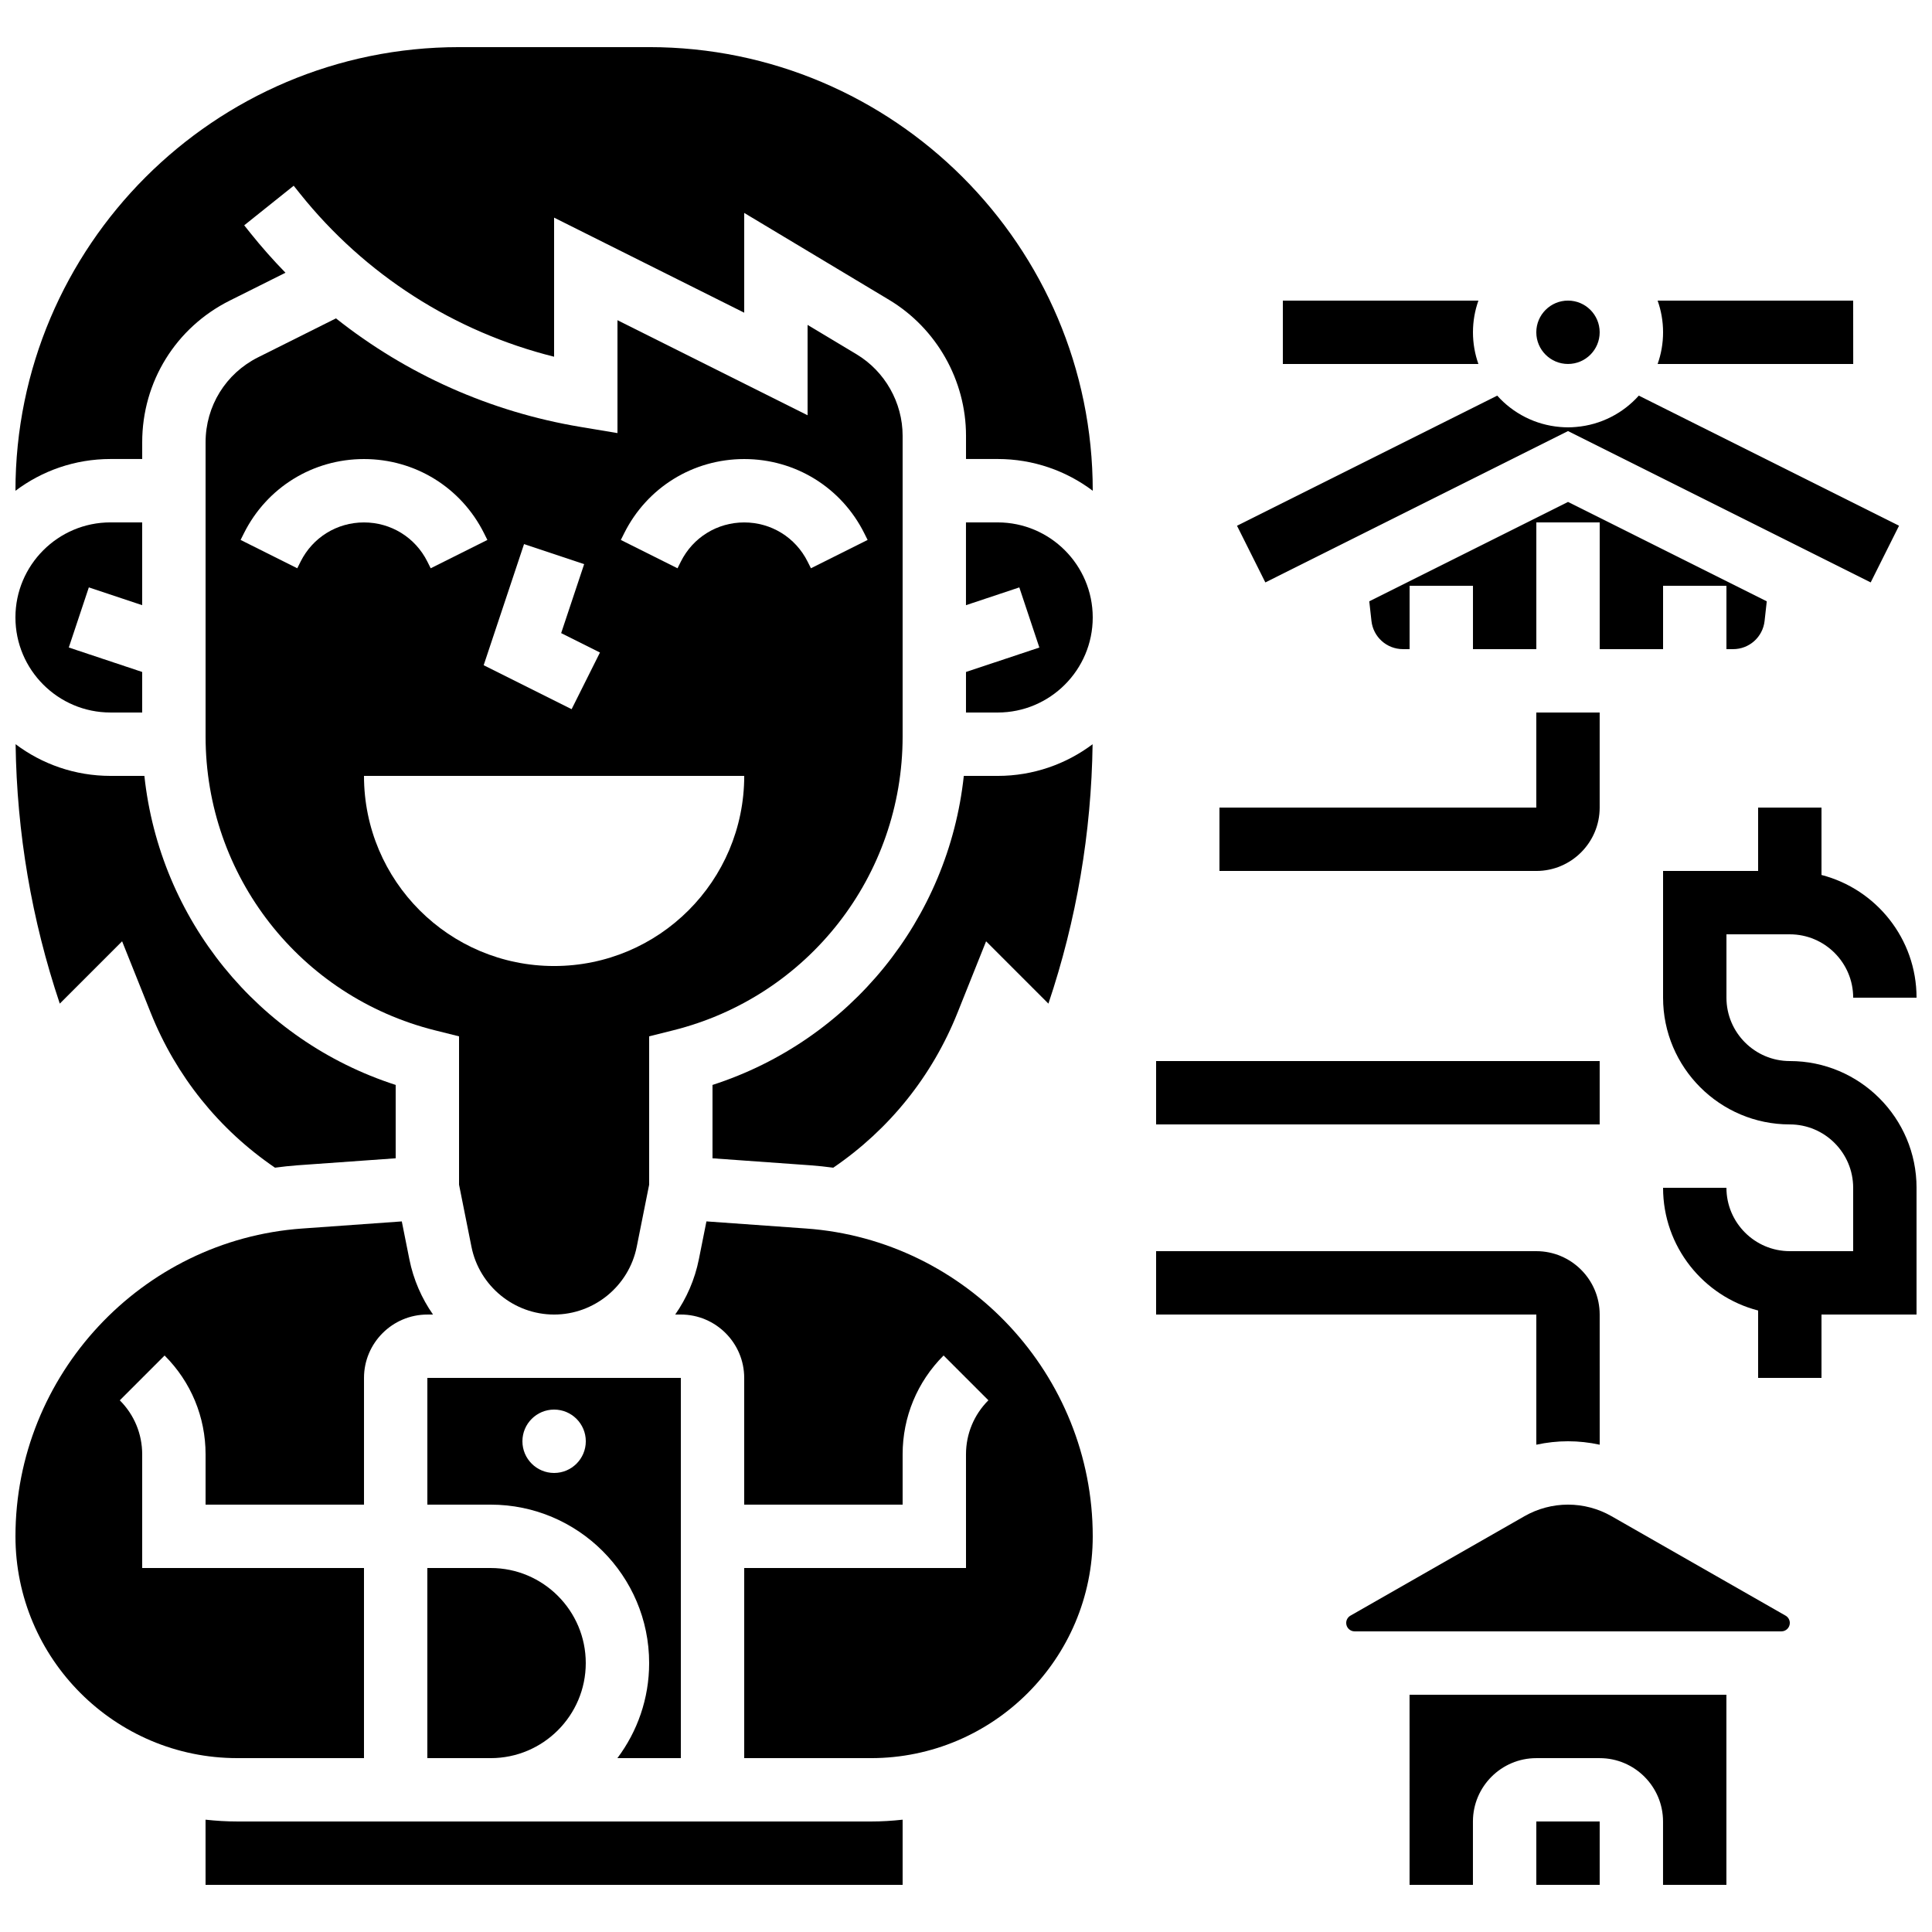 <?xml version="1.0" encoding="UTF-8"?>
<!-- Uploaded to: SVG Repo, www.svgrepo.com, Generator: SVG Repo Mixer Tools -->
<svg width="800px" height="800px" version="1.1" viewBox="144 144 512 512" xmlns="http://www.w3.org/2000/svg">
 <defs>
  <clipPath id="e">
   <path d="m148.09 282h33.906v51h-33.906z"/>
  </clipPath>
  <clipPath id="d">
   <path d="m148.09 467h110.91v143h-110.91z"/>
  </clipPath>
  <clipPath id="c">
   <path d="m148.09 341h100.91v113h-100.91z"/>
  </clipPath>
  <clipPath id="b">
   <path d="m148.09 156h285.91v119h-285.91z"/>
  </clipPath>
  <clipPath id="a">
   <path d="m584 358h67.902v152h-67.902z"/>
  </clipPath>
 </defs>
 <path d="m559.54 258.24 80.211 40.105 7.512-15.02-68.961-34.48c-4.172 4.656-10.051 7.754-16.641 8.305-0.699 0.062-1.406 0.102-2.121 0.102-0.715 0-1.422-0.039-2.121-0.098-6.59-0.555-12.469-3.648-16.641-8.305l-68.961 34.48 7.512 15.02z"/>
 <path d="m567.93 358.02v-25.191h-16.793v25.191h-83.969v16.793h83.969c9.262 0 16.793-7.535 16.793-16.793z"/>
 <path d="m551.14 526.86c2.754-0.594 5.566-0.91 8.398-0.91 2.832 0 5.644 0.316 8.398 0.91l-0.004-34.496c0-9.258-7.535-16.793-16.793-16.793h-100.76v16.793h100.76z"/>
 <g clip-path="url(#e)">
  <path d="m148.09 307.63c0 13.891 11.301 25.191 25.191 25.191h8.398v-10.742l-19.449-6.484 5.312-15.934 14.133 4.715v-21.938h-8.398c-13.887 0-25.188 11.301-25.188 25.191z"/>
 </g>
 <g clip-path="url(#d)">
  <path d="m240.46 609.92v-50.383l-58.777 0.004v-30.109c0-5.414-2.109-10.504-5.938-14.332l11.875-11.875c7.004 6.996 10.859 16.305 10.859 26.207v13.316h41.984v-33.586c0-9.258 7.535-16.793 16.793-16.793h1.496c-3.012-4.305-5.191-9.262-6.269-14.656l-2.004-10.027-26.418 1.887c-42.602 3.039-75.965 38.871-75.965 81.57 0 32.41 26.367 58.777 58.777 58.777z"/>
 </g>
 <g clip-path="url(#c)">
  <path d="m173.29 349.62c-9.43 0-18.141-3.125-25.156-8.395 0.332 23.5 4.254 46.555 11.711 68.746l16.516-16.516 7.578 18.941c6.711 16.777 18.07 30.91 32.934 41.051 1.984-0.262 3.981-0.488 5.988-0.633l26-1.855v-19.441c-36.551-11.801-62.523-43.953-66.598-81.898z"/>
 </g>
 <path d="m324.43 609.92v-100.76h-67.176v33.586h16.793c23.148 0 41.984 18.836 41.984 41.984 0 9.445-3.137 18.168-8.418 25.191zm-33.586-75.57c-4.637 0-8.398-3.758-8.398-8.398 0-4.637 3.758-8.398 8.398-8.398 4.637 0 8.398 3.758 8.398 8.398s-3.762 8.398-8.398 8.398z"/>
 <path d="m332.82 431.52v19.441l26 1.859c2.016 0.145 4.012 0.371 6 0.633 14.863-10.137 26.211-24.266 32.926-41.055l7.578-18.941 16.516 16.516c7.457-22.188 11.379-45.246 11.711-68.746-7.019 5.269-15.73 8.395-25.16 8.395h-8.973c-4.074 37.945-30.047 70.098-66.598 81.898z"/>
 <path d="m370.98 237.88-12.961-7.777v23.945l-50.383-25.191v29.914l-9.777-1.629c-23.906-3.984-46.145-13.949-64.824-28.77l-20.633 10.316c-8.586 4.297-13.922 12.93-13.922 22.535v77.938c0 36.91 25.008 68.938 60.812 77.891l6.359 1.59v39.312l3.293 16.465c2.082 10.398 11.293 17.949 21.898 17.949 10.605 0 19.816-7.551 21.898-17.953l3.293-16.465v-39.312l6.359-1.59c35.805-8.953 60.812-40.98 60.812-77.891v-79.676c0-8.797-4.684-17.074-12.227-21.602zm-72.172 55.621-6.094 18.281 10.281 5.141-7.512 15.02-23.305-11.652 10.699-32.102zm-75.141-0.676-0.887 1.773-15.02-7.512 0.887-1.773c6.062-12.125 18.254-19.66 31.812-19.66 13.562 0 25.75 7.535 31.816 19.664l0.887 1.773-15.02 7.512-0.887-1.773c-3.203-6.402-9.637-10.379-16.793-10.379-7.16-0.004-13.594 3.973-16.797 10.375zm117.56 56.797c0 27.824-22.555 50.383-50.383 50.383-27.824 0-50.383-22.555-50.383-50.383zm17.68-55.023-0.887-1.77c-3.203-6.402-9.637-10.379-16.793-10.379s-13.594 3.977-16.793 10.379l-0.887 1.773-15.02-7.512 0.887-1.773c6.059-12.129 18.25-19.664 31.812-19.664s25.75 7.535 31.816 19.664l0.887 1.773z"/>
 <path d="m257.25 559.54v50.383h16.793c13.891 0 25.191-11.301 25.191-25.191s-11.301-25.191-25.191-25.191z"/>
 <path d="m341.22 626.71h-134.35c-2.84 0-5.637-0.172-8.398-0.477l0.004 17.273h184.73v-17.27c-2.758 0.305-5.559 0.477-8.398 0.477z"/>
 <path d="m408.39 282.44h-8.398v21.938l14.137-4.711 5.312 15.934-19.445 6.481v10.742h8.398c13.891 0 25.191-11.301 25.191-25.191-0.004-13.891-11.305-25.191-25.195-25.191z"/>
 <path d="m357.63 469.57-26.418-1.887-2.004 10.027c-1.078 5.398-3.262 10.352-6.273 14.66l1.492-0.004c9.258 0 16.793 7.535 16.793 16.793v33.586h41.984v-13.316c0-9.902 3.856-19.207 10.855-26.211l11.875 11.875c-3.828 3.828-5.938 8.918-5.938 14.332l0.004 30.117h-58.777v50.383h33.586c32.41 0 58.777-26.367 58.777-58.777 0-42.703-33.363-78.535-75.957-81.578z"/>
 <g clip-path="url(#b)">
  <path d="m316.03 156.49h-50.383c-64.82 0-117.55 52.734-117.55 117.55v0.023c7.023-5.285 15.746-8.422 25.191-8.422h8.398v-4.434c-0.004-16.004 8.891-30.391 23.207-37.551l14.762-7.379c-3.238-3.32-6.332-6.809-9.258-10.465l-1.68-2.102 13.113-10.488 1.68 2.102c17.191 21.488 40.828 36.594 67.332 43.211v-36.859l50.383 25.191v-26.438l38.395 23.035c12.574 7.543 20.383 21.34 20.383 36v6.176h8.398c9.445 0 18.168 3.137 25.191 8.418l-0.004-0.02c0-64.82-52.734-117.55-117.55-117.55z"/>
 </g>
 <path d="m534.35 232.06c0-2.945 0.512-5.769 1.445-8.398h-51.828v16.793h51.824c-0.93-2.625-1.441-5.449-1.441-8.395z"/>
 <path d="m635.11 240.46h0.012l-0.012-16.793h-51.824c0.934 2.629 1.445 5.453 1.445 8.398s-0.512 5.769-1.445 8.398z"/>
 <path d="m567.93 232.06c0 4.637-3.758 8.395-8.395 8.395-4.637 0-8.398-3.758-8.398-8.395s3.762-8.398 8.398-8.398c4.637 0 8.395 3.762 8.395 8.398"/>
 <path d="m603.29 316.03c4.285 0 7.871-3.211 8.344-7.469l0.578-5.203-52.668-26.34-52.672 26.336 0.578 5.203c0.473 4.258 4.059 7.469 8.344 7.469l1.766 0.004v-16.793h16.793v16.793h16.793v-33.586h16.793v33.586h16.793v-16.793h16.793v16.793z"/>
 <path d="m450.38 425.19h117.55v16.793h-117.55z"/>
 <g clip-path="url(#a)">
  <path d="m618.32 425.19c-9.258 0-16.793-7.535-16.793-16.793v-16.793h16.793c9.258 0 16.793 7.535 16.793 16.793h16.793c0-15.621-10.719-28.785-25.191-32.523v-17.855h-16.793v16.793h-25.191v33.586c0 18.52 15.066 33.586 33.586 33.586 9.258 0 16.793 7.535 16.793 16.793v16.793h-16.793c-9.258 0-16.793-7.535-16.793-16.793h-16.793c0 15.621 10.719 28.785 25.191 32.523v17.859h16.793v-16.793h25.191v-33.586c0-18.52-15.066-33.59-33.586-33.59z"/>
 </g>
 <path d="m551.14 626.71h16.793v16.793h-16.793z"/>
 <path d="m517.55 643.51h16.793v-16.793c0-9.258 7.535-16.793 16.793-16.793h16.793c9.258 0 16.793 7.535 16.793 16.793v16.793h16.793v-50.383h-83.969z"/>
 <path d="m617.19 572.16-46.133-26.359c-3.5-2.004-7.484-3.059-11.52-3.059-4.035 0-8.02 1.059-11.523 3.059l-46.133 26.363c-0.691 0.395-1.125 1.137-1.125 1.934 0 1.23 1 2.231 2.231 2.231h113.1c1.23 0 2.231-1 2.231-2.231 0-0.797-0.43-1.539-1.125-1.938z"/>
</svg>